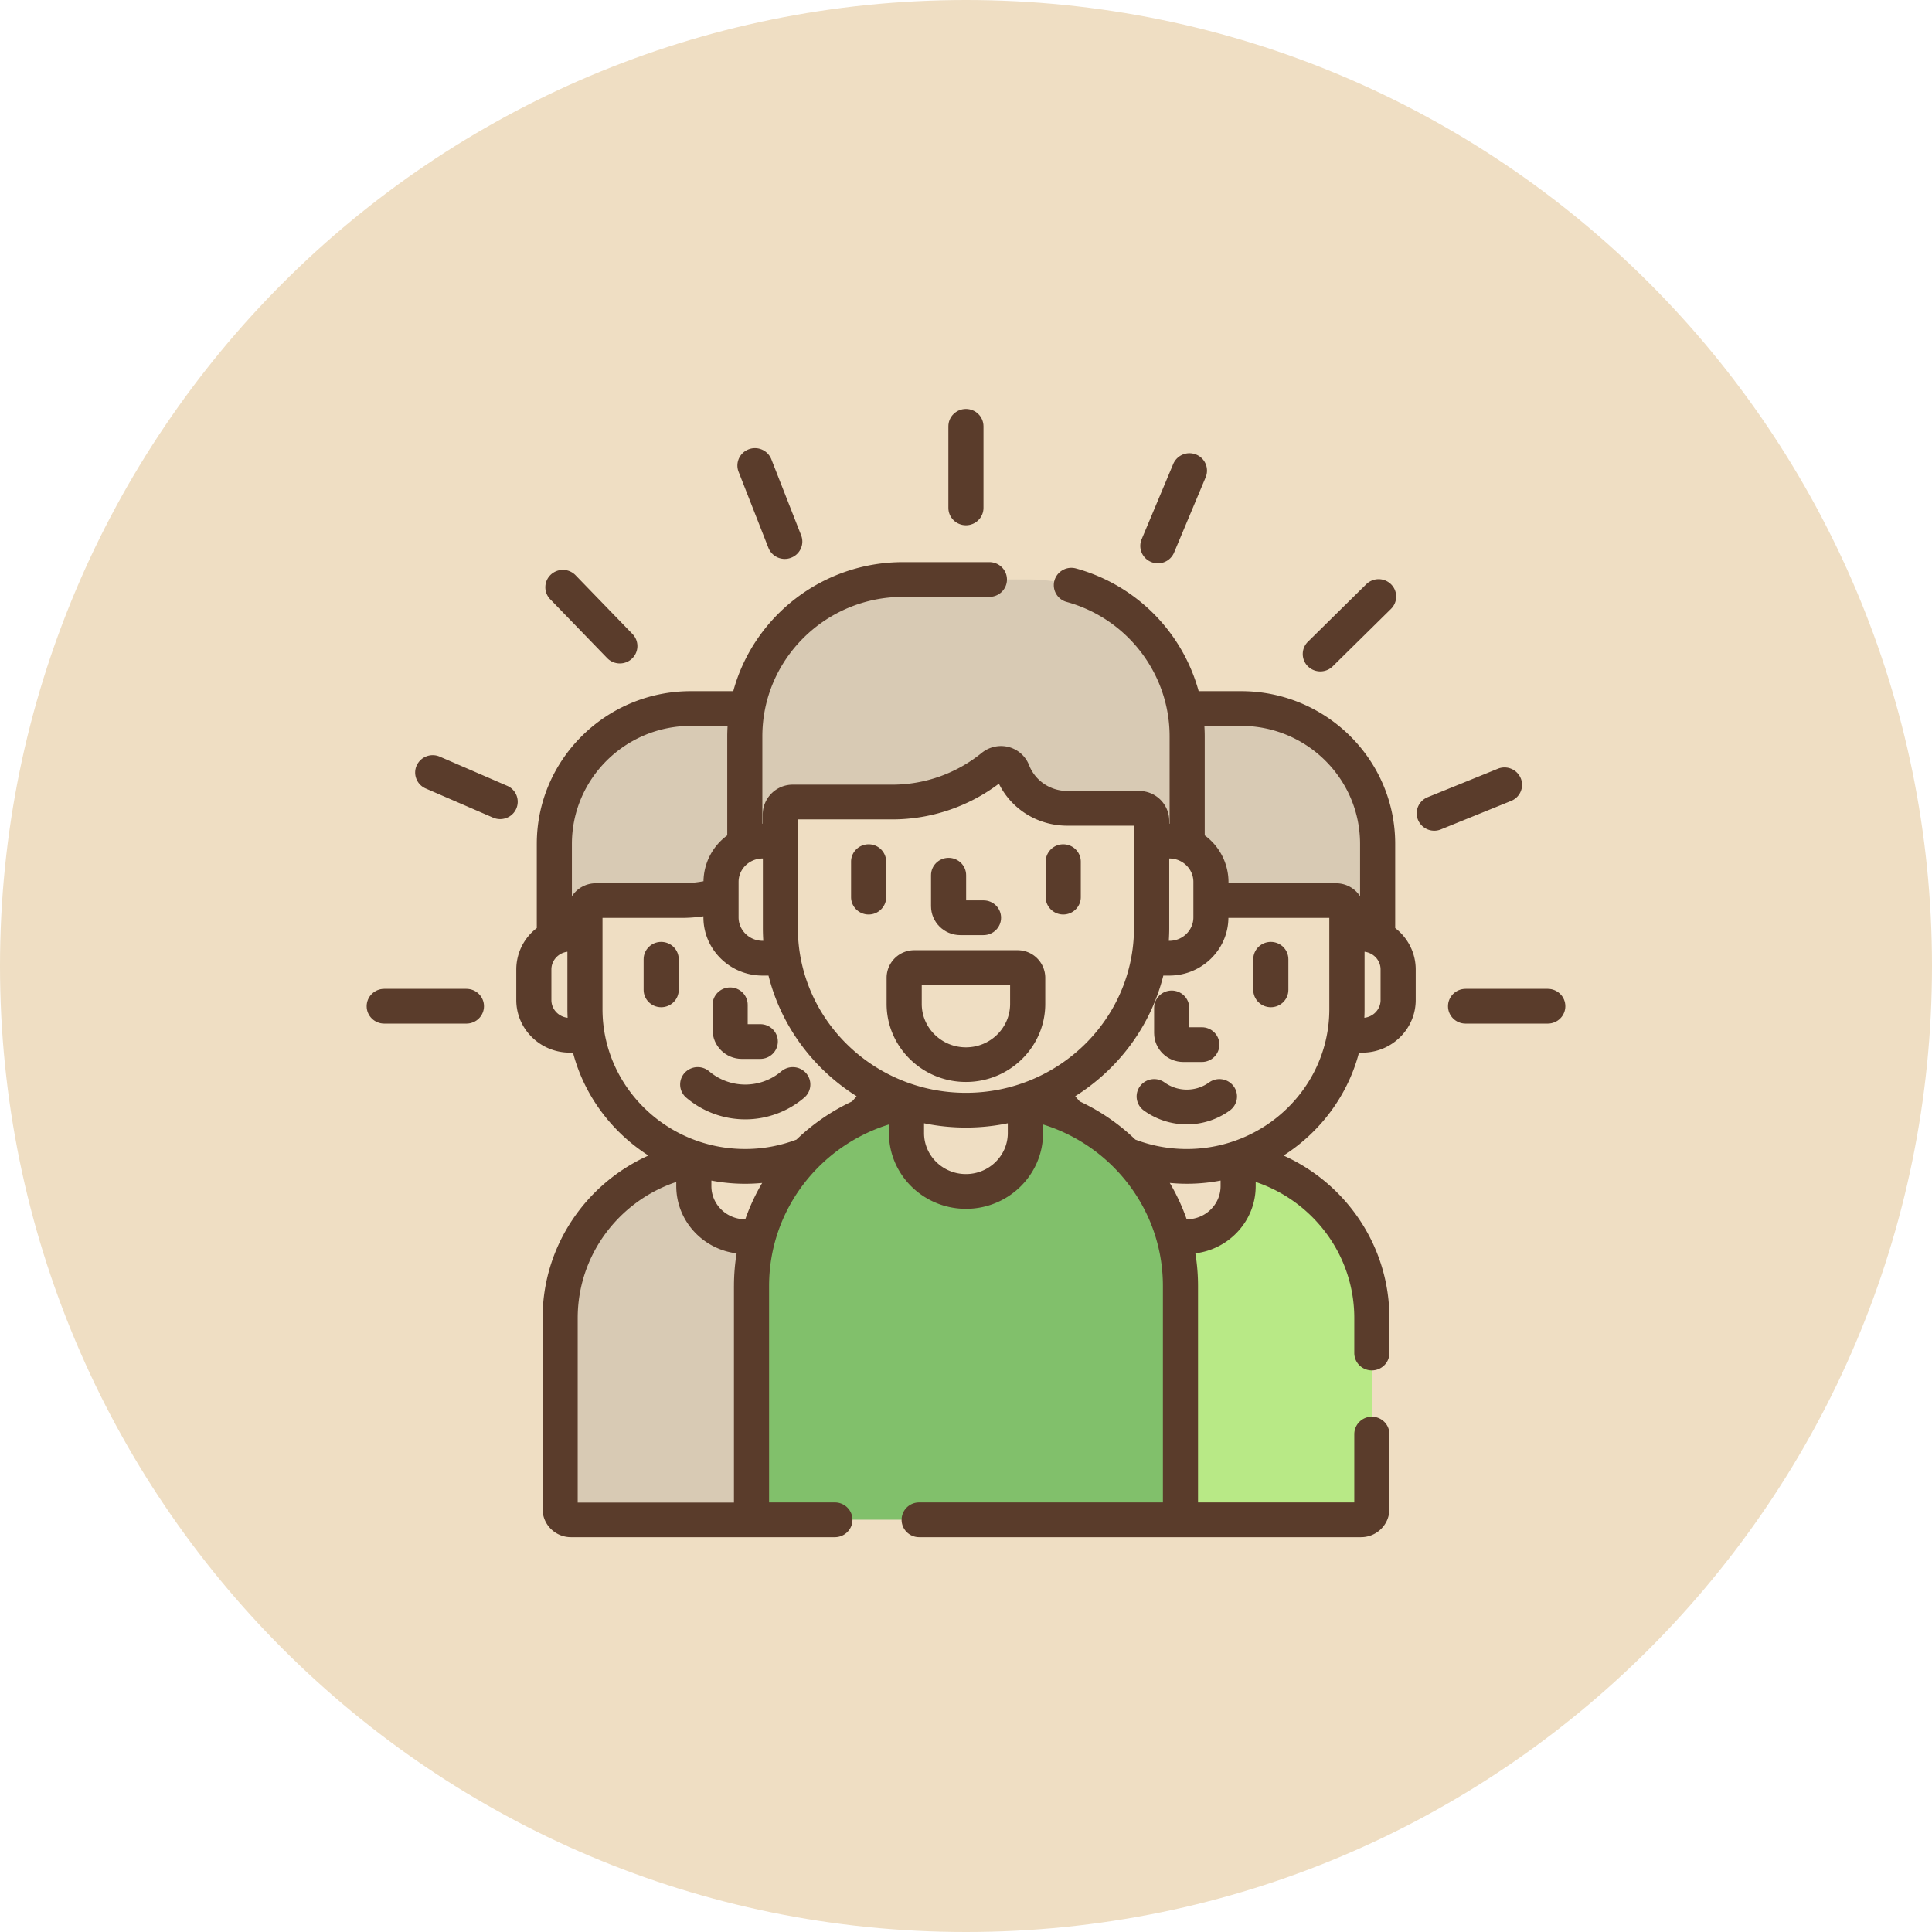 <svg xmlns="http://www.w3.org/2000/svg" width="137" height="137" viewBox="0 0 137 137"><defs><clipPath id="w800a"><path d="M26.01 70.12H111v2.464H26.01z"/></clipPath></defs><g><g><g><g><path fill="#efdec3" d="M68.5 137c37.832 0 68.5-30.668 68.5-68.5S106.332 0 68.5 0 0 30.668 0 68.5 30.668 137 68.5 137z"/></g><g><g><path fill="#b8e986" d="M87.8 82.23v1.877c0 1.973-1.63 3.573-3.642 3.573a3.69 3.69 0 0 1-.962-.128c.333 1.156.513 2.375.513 3.636v15.699a.885.885 0 0 1-.889.882h13.693c.424 0 .767-.34.767-.761V93.463c0-5.607-4.099-10.28-9.48-11.233z"/></g><g><path fill="#efdec3" d="M84.16 82.701c-1.273 0-2.496-.21-3.64-.59v.498a13.176 13.176 0 0 1 2.674 4.935c.308.083.631.129.966.129 2.011 0 3.64-1.6 3.64-3.573v-1.99a11.5 11.5 0 0 1-3.64.591z"/></g><g><path fill="#d8cab4" d="M88.014 50.24H84.01c.115.64.18 1.298.18 1.972v7.711c.995.465 1.685 1.457 1.685 2.611v1.321h8.882c.424 0 .768.341.768.761v1.629h1.08c.391 0 .76.09 1.09.243v-6.653c0-5.299-4.334-9.595-9.681-9.595z"/></g><g><path fill="#efdec3" d="M96.601 66.24H95.52v5.313c0 .631-.057 1.249-.16 1.851h1.241c1.405 0 2.544-1.117 2.544-2.496v-2.171c0-1.38-1.139-2.497-2.544-2.497z"/></g><g><path fill="#efdec3" d="M94.752 63.85h-8.881v1.195c0 1.599-1.32 2.895-2.95 2.895h-1.436c-.703 4.104-3.384 7.557-7.045 9.382.397.64.859 1.24 1.375 1.788 1.502.67 2.86 1.604 4.008 2.748 1.336.544 2.8.844 4.335.844 6.265 0 11.362-5.002 11.362-11.15v-6.94a.764.764 0 0 0-.768-.762z"/></g><g><path fill="#d8cab4" d="M53.291 106.887V91.19c0-1.261.18-2.48.514-3.636-.307.082-.63.127-.964.127-2.01 0-3.64-1.6-3.64-3.573V82.23c-5.382.953-9.481 5.626-9.481 11.233v13.545c0 .42.344.762.767.762h13.694a.886.886 0 0 1-.89-.883z"/></g><g><path fill="#efdec3" d="M56.48 82.61v-.5a11.494 11.494 0 0 1-7.28 0v1.99c0 1.973 1.63 3.573 3.64 3.573.335 0 .658-.046.966-.129a13.176 13.176 0 0 1 2.674-4.935z"/></g><g><path fill="#d8cab4" d="M51.13 62.534c0-1.154.69-2.146 1.686-2.61v-7.712c0-.674.064-1.332.18-1.972H48.99c-5.347 0-9.681 4.296-9.681 9.595v6.653c.33-.154.7-.243 1.09-.243h1.081v-1.629c0-.42.343-.76.767-.76h6.088c.952 0 1.893-.142 2.795-.413v-.909z"/></g><g><path fill="#efdec3" d="M41.485 71.553V66.24h-1.081c-1.405 0-2.544 1.118-2.544 2.497v2.17c0 1.38 1.139 2.497 2.544 2.497h1.241c-.103-.602-.16-1.22-.16-1.85z"/></g><g><path fill="#efdec3" d="M61.185 79.112c.516-.549.978-1.147 1.375-1.788-3.66-1.825-6.341-5.278-7.043-9.382h-1.439c-1.628 0-2.948-1.296-2.948-2.895V63.44a9.731 9.731 0 0 1-2.794.412h-6.088a.764.764 0 0 0-.768.761v6.942c0 6.148 5.097 11.15 11.361 11.15 1.536 0 3.001-.303 4.34-.847a13.405 13.405 0 0 1 4.004-2.746z"/></g><g><path fill="#81c06b" d="M72.718 78.16v2.176c0 2.287-1.89 4.14-4.22 4.14s-4.219-1.853-4.219-4.14V78.16c-6.237 1.106-10.989 6.52-10.989 13.02v15.7c0 .487.398.881.889.881h28.639c.491 0 .89-.394.89-.882V91.18c0-6.5-4.752-11.915-10.99-13.02z"/></g><g><path fill="#efdec3" d="M68.5 78.715c-1.477 0-2.895-.243-4.22-.685v2.306c0 2.287 1.89 4.141 4.218 4.141 2.331 0 4.22-1.854 4.22-4.14V78.03a13.326 13.326 0 0 1-4.219.685z"/></g><g><path fill="#d8cab4" d="M54.083 59.64h1.254v-1.887c0-.487.398-.882.889-.882h7.057c2.595 0 5.129-.902 7.136-2.54a.894.894 0 0 1 1.395.362c.623 1.595 2.152 2.626 3.895 2.626h5.074c.491 0 .89.394.89.881v1.44h1.253c.453 0 .88.104 1.263.283v-7.711c0-6.143-5.024-11.122-11.221-11.122h-8.926c-6.198 0-11.222 4.979-11.222 11.122v7.71a2.98 2.98 0 0 1 1.263-.282z"/></g><g><path fill="#efdec3" d="M55.332 65.798V59.64H54.08c-1.629 0-2.949 1.296-2.949 2.893v2.517c0 1.598 1.32 2.894 2.949 2.894h1.438a12.732 12.732 0 0 1-.185-2.146z"/></g><g><path fill="#efdec3" d="M82.918 59.64h-1.253v6.158c0 .731-.065 1.447-.185 2.146h1.438c1.63 0 2.95-1.296 2.95-2.894v-2.517c0-1.597-1.321-2.893-2.95-2.893z"/></g><g><path fill="#efdec3" d="M68.498 78.722c-7.26 0-13.168-5.798-13.168-12.924v-8.045c0-.487.398-.882.889-.882h7.057c2.595 0 5.129-.902 7.136-2.54a.894.894 0 0 1 1.395.362c.623 1.596 2.152 2.626 3.895 2.626h5.074c.491 0 .89.395.89.882v7.597c0 7.126-5.908 12.924-13.168 12.924z"/></g><g><g><path fill="#5a3c2b" d="M97.899 70.914c0 .649-.505 1.184-1.151 1.256.01-.202.015-.405.015-.61v-4.07c.64.079 1.135.61 1.135 1.253v2.171zm-1.455-7.359a2.015 2.015 0 0 0-1.693-.92h-7.637v-.09a4.104 4.104 0 0 0-1.686-3.307v-7.024c0-.248-.01-.495-.024-.74h2.604c4.652 0 8.436 3.754 8.436 8.37zm-2.18 8.005c0 5.468-4.536 9.918-10.111 9.918-1.285 0-2.513-.238-3.644-.668a14.655 14.655 0 0 0-3.947-2.71 9.92 9.92 0 0 1-.316-.368c3.073-1.932 5.353-4.978 6.247-8.553h.424c2.299 0 4.17-1.832 4.19-4.09h7.156zm-7.711 12.55c0 1.296-1.075 2.35-2.396 2.35l-.01-.001a14.367 14.367 0 0 0-1.197-2.576 12.638 12.638 0 0 0 3.603-.168zm-18.059-6.618c-6.572 0-11.917-5.245-11.917-11.692v-7.696h6.698c2.725 0 5.39-.896 7.557-2.532.903 1.825 2.764 2.98 4.864 2.98h4.716V65.8c0 6.447-5.346 11.692-11.918 11.692zm2.97 2.853c0 1.604-1.332 2.909-2.97 2.909-1.637 0-2.969-1.305-2.969-2.909v-.693a14.64 14.64 0 0 0 5.938 0zM60.426 78.1a14.64 14.64 0 0 0-3.947 2.71 10.23 10.23 0 0 1-3.645.667c-5.575 0-10.11-4.449-10.11-9.918v-6.47h5.607c.52 0 1.038-.039 1.549-.113v.076c0 2.275 1.88 4.127 4.19 4.127h.425c.894 3.575 3.174 6.621 6.246 8.553a9.4 9.4 0 0 1-.315.368zm-7.575 8.359h-.011c-1.32 0-2.395-1.054-2.395-2.349v-.395a12.645 12.645 0 0 0 3.602.17c-.48.81-.881 1.672-1.196 2.574zm-.806 4.734v15.356H40.965v-13.08c0-4.482 2.93-8.295 6.99-9.654v.294c0 2.448 1.87 4.473 4.279 4.768a14.43 14.43 0 0 0-.188 2.316zM40.554 63.555v-3.711c0-4.615 3.785-8.37 8.436-8.37h2.604c-.014.245-.024.492-.024.74v7.024a4.104 4.104 0 0 0-1.684 3.25 8.451 8.451 0 0 1-1.55.146h-6.089c-.71 0-1.335.368-1.693.921zm11.82-1.02c0-.915.77-1.66 1.714-1.66h.008V65.8c0 .307.011.612.03.915h-.038c-.945 0-1.714-.746-1.714-1.663zM82.912 65.8v-4.925h.009c.939 0 1.703.745 1.703 1.66v2.517c0 .917-.764 1.663-1.703 1.663h-.04c.02-.303.031-.608.031-.915zM39.1 70.914v-2.17c0-.644.496-1.175 1.135-1.254v4.07c0 .204.006.407.016.61-.647-.072-1.151-.607-1.151-1.256zm59.835-5.105v-5.972c0-5.97-4.902-10.827-10.927-10.827h-3.01a12.446 12.446 0 0 0-8.694-8.7 1.246 1.246 0 0 0-1.533.856 1.231 1.231 0 0 0 .866 1.517c4.3 1.183 7.301 5.102 7.301 9.53v6.198h-.026v-.208a2.126 2.126 0 0 0-2.134-2.114h-5.074c-1.225 0-2.298-.721-2.734-1.838a2.137 2.137 0 0 0-1.453-1.283 2.176 2.176 0 0 0-1.895.414 10.06 10.06 0 0 1-6.344 2.259H56.22a2.126 2.126 0 0 0-2.135 2.114v.656h-.026v-6.197c0-5.453 4.476-9.89 9.976-9.89h6.123c.688 0 1.246-.551 1.246-1.232 0-.68-.558-1.232-1.246-1.232h-6.123c-5.755 0-10.61 3.887-12.038 9.15H48.99c-6.024 0-10.926 4.857-10.926 10.827v5.973a3.701 3.701 0 0 0-1.454 2.933v2.171c0 2.056 1.7 3.728 3.788 3.728h.233c.796 3.04 2.742 5.63 5.351 7.298-4.423 1.988-7.507 6.405-7.507 11.524v13.546c0 1.098.902 1.993 2.012 1.993h18.715c.688 0 1.246-.552 1.246-1.232 0-.681-.558-1.232-1.246-1.232h-4.666v-15.35c0-5.373 3.58-9.929 8.499-11.452v.608c0 2.963 2.451 5.373 5.464 5.373 3.013 0 5.465-2.41 5.465-5.373v-.608c4.918 1.523 8.499 6.08 8.499 11.452v15.35H65.179c-.688 0-1.245.55-1.245 1.232 0 .68.557 1.232 1.245 1.232h31.333c1.11 0 2.012-.894 2.012-1.993v-5.317c0-.68-.558-1.232-1.245-1.232a1.24 1.24 0 0 0-1.245 1.232v4.846H84.953v-15.35c0-.787-.065-1.56-.189-2.314 2.409-.295 4.278-2.319 4.278-4.766v-.294c4.06 1.358 6.992 5.17 6.992 9.65v2.479c0 .68.558 1.232 1.245 1.232s1.245-.551 1.245-1.232v-2.48c0-5.118-3.084-9.536-7.506-11.523 2.609-1.669 4.553-4.26 5.35-7.298h.232c2.09 0 3.79-1.673 3.79-3.729v-2.17c0-1.19-.57-2.252-1.455-2.935z"/></g></g><g><path fill="#5a3c2b" d="M83.915 75.307h1.308c.688 0 1.245-.552 1.245-1.232 0-.681-.557-1.232-1.245-1.232h-.893v-1.371c0-.68-.557-1.232-1.245-1.232-.687 0-1.245.552-1.245 1.232v1.781c0 1.132.931 2.054 2.075 2.054z"/></g><g><path fill="#5a3c2b" d="M85.74 76.755c-.946.68-2.217.68-3.163 0a1.254 1.254 0 0 0-1.74.273c-.403.55-.28 1.32.276 1.72a5.207 5.207 0 0 0 6.09 0c.557-.4.68-1.17.276-1.72a1.254 1.254 0 0 0-1.74-.273z"/></g><g><path fill="#5a3c2b" d="M90.115 71.423c.688 0 1.245-.551 1.245-1.232v-2.169c0-.68-.557-1.232-1.245-1.232-.687 0-1.245.551-1.245 1.232v2.169c0 .68.558 1.232 1.245 1.232z"/></g><g><path fill="#5a3c2b" d="M52.605 75.087h1.308c.688 0 1.245-.552 1.245-1.232 0-.68-.557-1.232-1.245-1.232h-.893v-1.371c0-.68-.557-1.232-1.245-1.232-.687 0-1.245.552-1.245 1.232v1.782c0 1.132.931 2.053 2.075 2.053z"/></g><g><path fill="#5a3c2b" d="M55.409 75.965a3.958 3.958 0 0 1-5.125 0 1.255 1.255 0 0 0-1.756.137 1.223 1.223 0 0 0 .139 1.737 6.459 6.459 0 0 0 8.359 0c.523-.442.585-1.22.138-1.737a1.255 1.255 0 0 0-1.755-.137z"/></g><g><path fill="#5a3c2b" d="M46.885 66.79c-.688 0-1.245.551-1.245 1.232v2.169c0 .68.557 1.232 1.245 1.232.688 0 1.245-.551 1.245-1.232v-2.169c0-.68-.557-1.232-1.245-1.232z"/></g><g><path fill="#5a3c2b" d="M68.095 66.31h1.647c.688 0 1.245-.551 1.245-1.232 0-.68-.557-1.232-1.245-1.232H68.51v-1.784c0-.68-.557-1.232-1.245-1.232-.687 0-1.245.551-1.245 1.232v2.195c0 1.132.93 2.053 2.075 2.053z"/></g><g><path fill="#5a3c2b" d="M61.595 59.87c-.687 0-1.245.552-1.245 1.232v2.514c0 .68.558 1.232 1.245 1.232s1.245-.551 1.245-1.232v-2.514a1.24 1.24 0 0 0-1.245-1.232z"/></g><g><path fill="#5a3c2b" d="M75.395 59.87a1.24 1.24 0 0 0-1.245 1.232v2.514c0 .68.558 1.232 1.245 1.232.688 0 1.245-.551 1.245-1.232v-2.514c0-.68-.557-1.232-1.245-1.232z"/></g><g><path fill="#5a3c2b" d="M71.628 71.187c0 1.7-1.406 3.081-3.133 3.081-1.728 0-3.133-1.382-3.133-3.08v-1.343h6.266zm.525-3.807h-7.315a1.96 1.96 0 0 0-1.968 1.949v1.855c0 3.054 2.523 5.538 5.625 5.538s5.626-2.484 5.626-5.538v-1.855a1.962 1.962 0 0 0-1.968-1.949z"/></g><g><path fill="#5a3c2b" d="M68.495 37.246c.688 0 1.245-.552 1.245-1.232v-5.782c0-.68-.557-1.232-1.245-1.232-.687 0-1.245.551-1.245 1.232v5.782c0 .68.558 1.232 1.245 1.232z"/></g><g><path fill="#5a3c2b" d="M81.628 39.849a1.246 1.246 0 0 0 1.627-.665l2.24-5.34a1.228 1.228 0 0 0-.673-1.61 1.25 1.25 0 0 0-1.627.666l-2.24 5.339c-.263.628.038 1.35.673 1.61z"/></g><g><path fill="#5a3c2b" d="M93.625 47.61c.318 0 .636-.119.88-.359l4.133-4.076c.487-.48.489-1.26.004-1.743a1.254 1.254 0 0 0-1.761-.002l-4.135 4.076a1.222 1.222 0 0 0-.003 1.742c.244.242.563.362.882.362z"/></g><g><path fill="#5a3c2b" d="M107.837 55.185a1.25 1.25 0 0 0-1.624-.673l-4.98 2.02c-.636.259-.94.978-.68 1.608a1.247 1.247 0 0 0 1.625.672l4.98-2.02c.636-.258.94-.977.68-1.607z"/></g><g><path fill="#5a3c2b" d="M35.966 55.724l-4.782-2.07a1.25 1.25 0 0 0-1.64.635c-.275.623.013 1.35.642 1.622l4.782 2.07c.163.07.332.103.5.103.478 0 .936-.276 1.14-.738a1.227 1.227 0 0 0-.642-1.622z"/></g><g><path fill="#5a3c2b" d="M43.055 46.665c.244.253.57.38.899.38.31 0 .62-.114.861-.343.497-.47.513-1.25.038-1.741l-4.039-4.171a1.253 1.253 0 0 0-1.76-.037 1.222 1.222 0 0 0-.038 1.741z"/></g><g><path fill="#5a3c2b" d="M54.489 38.847a1.245 1.245 0 0 0 1.61.702c.642-.245.96-.96.71-1.594l-2.113-5.389a1.249 1.249 0 0 0-1.611-.702c-.641.246-.96.96-.71 1.594z"/></g><g><g/><g clip-path="url(#w800a)"><path fill="#5a3c2b" d="M109.755 70.12h-5.83c-.688 0-1.245.551-1.245 1.232 0 .68.557 1.232 1.245 1.232h5.83c.688 0 1.245-.552 1.245-1.232 0-.68-.557-1.232-1.245-1.232z"/></g><g clip-path="url(#w800a)"><path fill="#5a3c2b" d="M33.075 70.12h-5.83c-.687 0-1.245.551-1.245 1.232 0 .68.558 1.232 1.245 1.232h5.83c.688 0 1.245-.552 1.245-1.232 0-.68-.557-1.232-1.245-1.232z"/></g></g></g></g></g></g></svg>